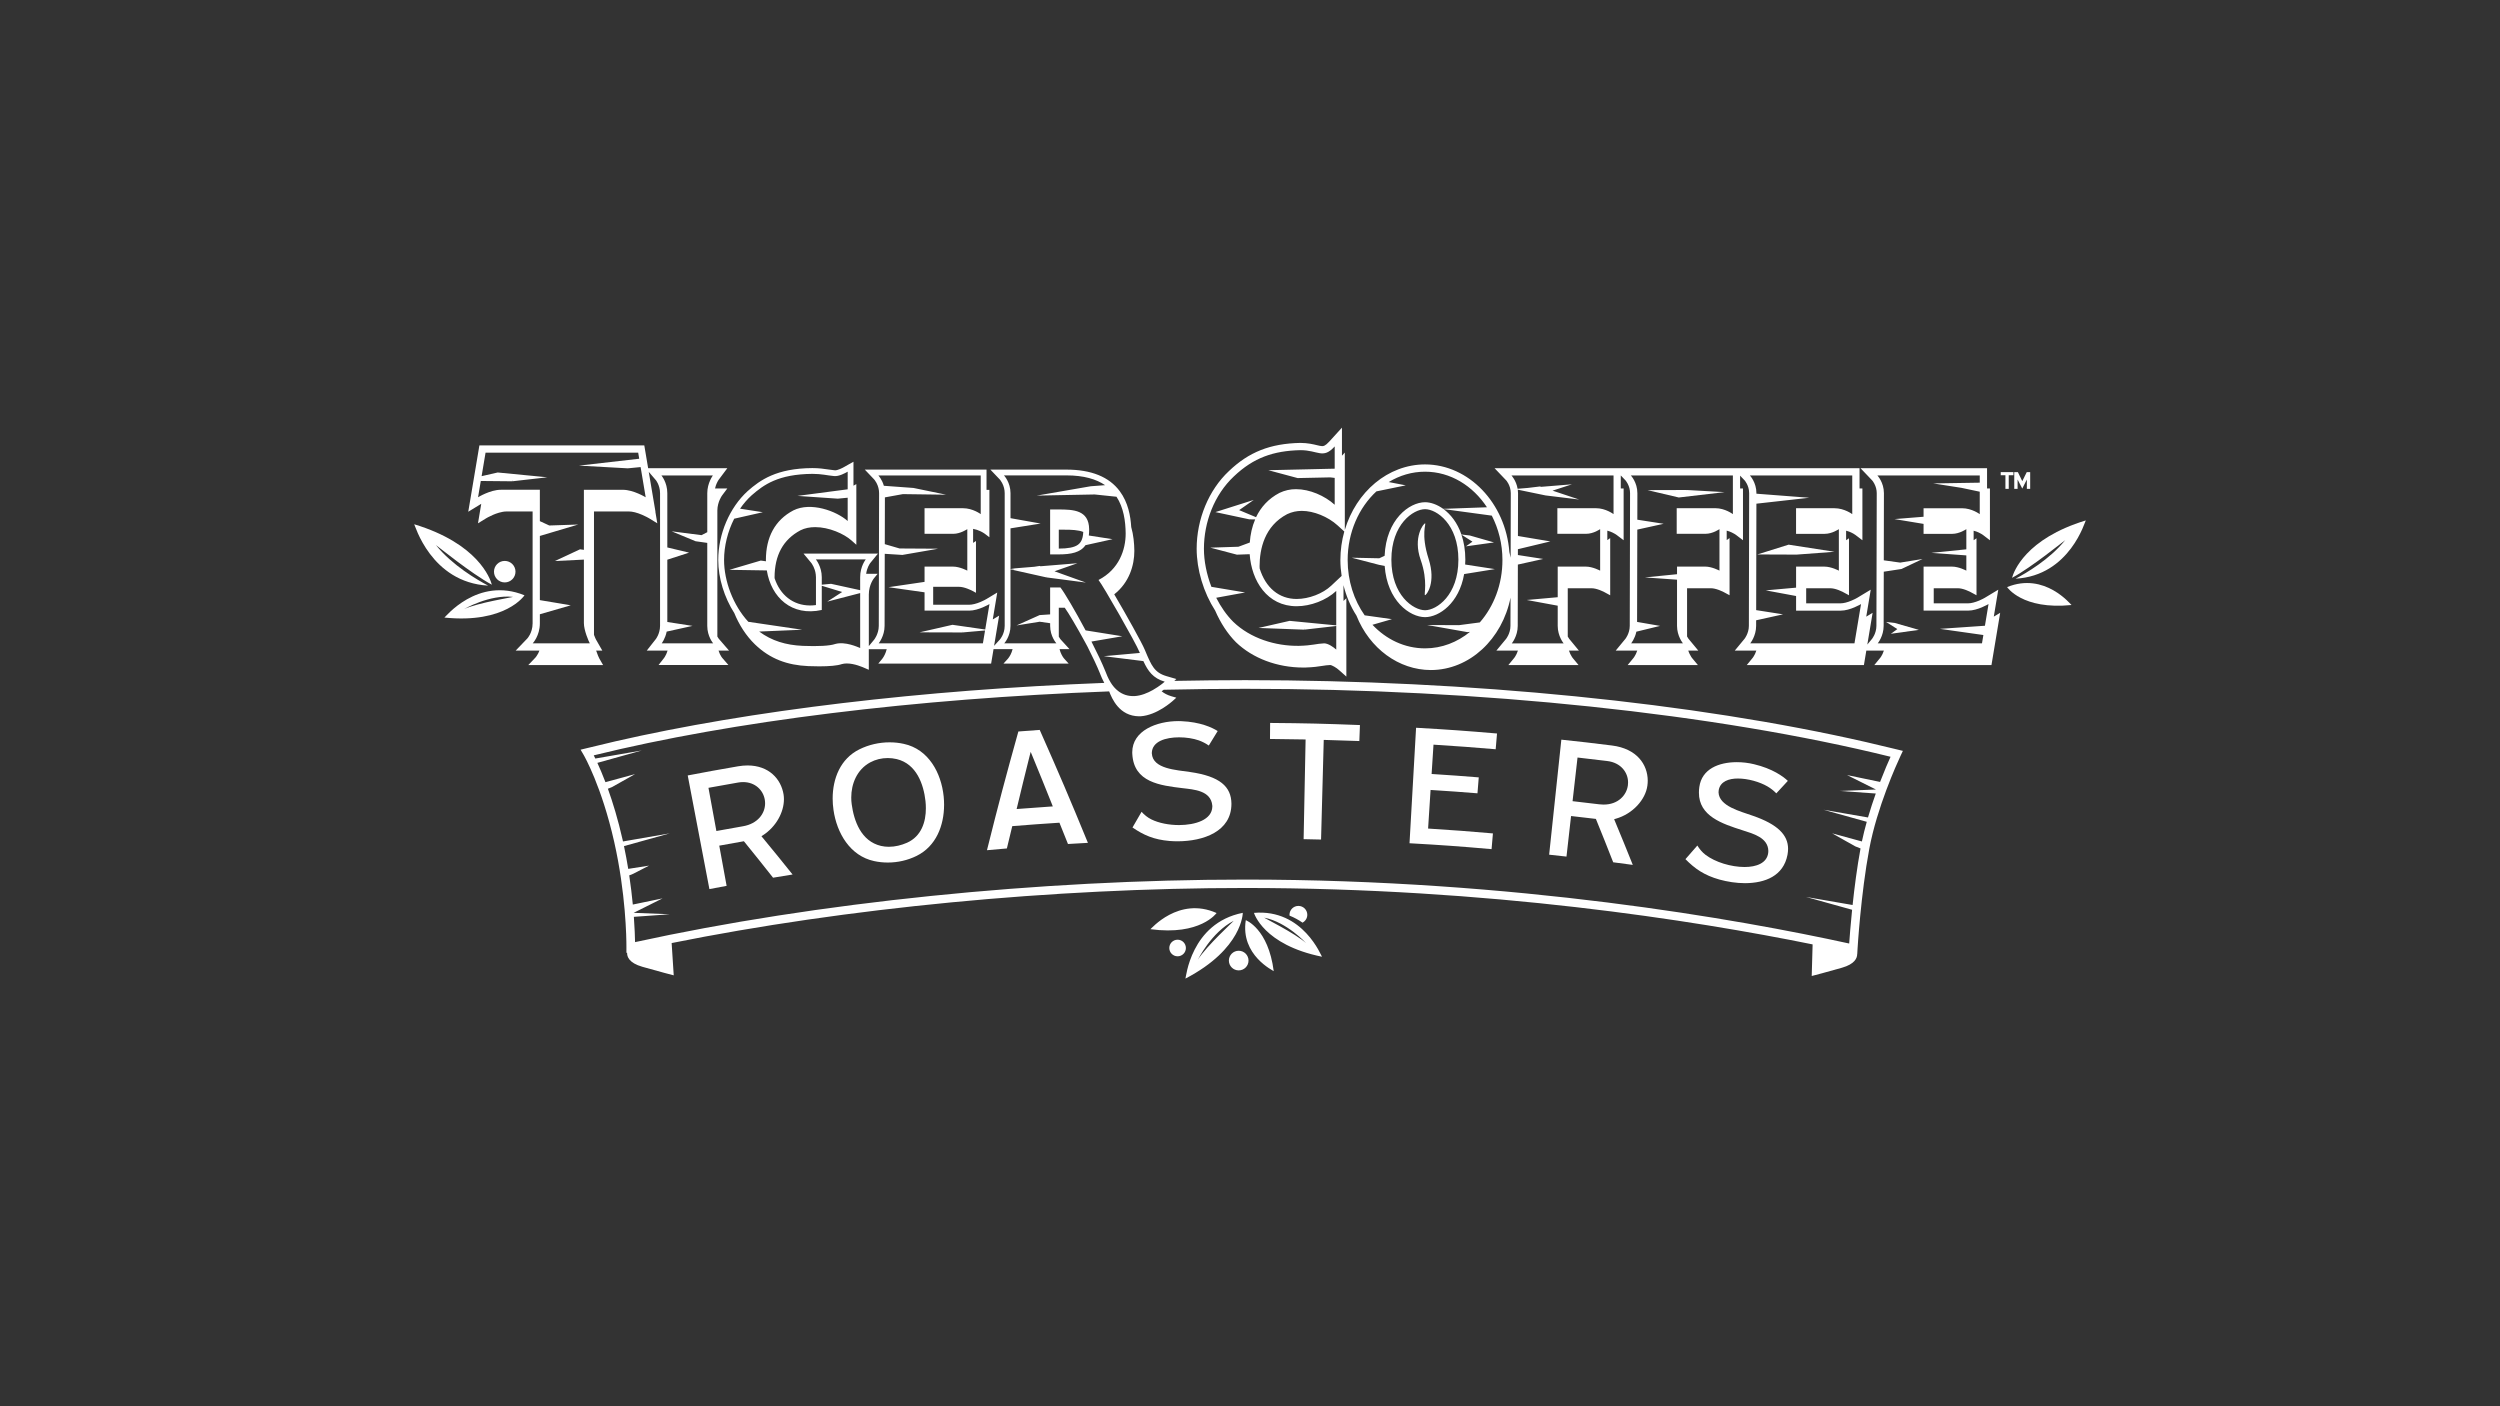 <?xml version="1.0" encoding="utf-8"?>
<!-- Generator: Adobe Illustrator 15.0.2, SVG Export Plug-In . SVG Version: 6.00 Build 0)  -->
<!DOCTYPE svg PUBLIC "-//W3C//DTD SVG 1.1//EN" "http://www.w3.org/Graphics/SVG/1.1/DTD/svg11.dtd">
<svg version="1.1" id="Seal" xmlns="http://www.w3.org/2000/svg" xmlns:xlink="http://www.w3.org/1999/xlink" x="0px" y="0px"
	 width="1920px" height="1080px" viewBox="0 0 1920 1080" enable-background="new 0 0 1920 1080" xml:space="preserve">
<rect x="0" y="0" width="1920" height="1080" fill="#333333" stroke="none"/>
<g>
	<g>
		<path fill="#FFFFFF" d="M836.21,411.267c0.172-1.366,0.275-2.824,0.254-4.427v-0.47c-0.24-14.634-11.982-15.099-23.733-15.099
			h-6.233v34.507h6.716c9.399,0,16.665-1.509,20.427-7.074l20.811-4.606L836.21,411.267z M827.584,418.551
			c-2.71,1.838-7.442,2.766-14.375,2.766h-0.057v-14.513h4.022c5.598-0.026,10.987,0.208,14.777,1.724
			C831.673,414.844,829.616,417.169,827.584,418.551z"/>
		<polygon fill="#FFFFFF" points="1549.502,368.264 1553.107,375.215 1556.62,368.264 1556.62,375.453 1559.179,375.453 
			1559.179,362.588 1556.543,362.588 1553.107,369.54 1549.744,362.588 1546.951,362.588 1546.951,375.453 1549.502,375.453 		"/>
		<path fill="#FFFFFF" d="M1547.967,444.433c41.897-2.334,53.498-44.699,53.923-44.748c-46.379,14.097-55.349,39.352-56.65,44.097
			c15.111-8.124,39.748-28.243,40.819-28.928C1574.144,429.623,1556.056,440.175,1547.967,444.433z"/>
		<path fill="#FFFFFF" d="M411.193,505.034l-5.464,5.728h57.437l-2.885-5.039c-0.314-0.493-1.434-3.014-2.449-6.061h4.75
			l-4.843-8.444c-0.195-0.311-0.826-1.686-1.559-3.651v-94.764h26.77c2.786,0,6.256,0.874,10.305,2.617
			c2.548,1.101,4.5,2.197,5.134,2.56l6.427,3.923l-1.499-8.896l0.097,0.058l-5.168-30.676l5.503,6.414
			c0.009,0.01,0.662,0.809,1.444,2.402c0.792,1.652,1.737,4.32,1.737,7.588v101.884c0,3.071-0.903,5.714-1.652,7.369
			c-0.674,1.465-1.306,2.353-1.478,2.612l-7.073,8.989h15.997c-0.273,0.929-0.611,1.822-0.988,2.652
			c-0.715,1.567-1.399,2.562-1.659,2.939l-4.31,5.509h53.671l-4.736-5.469l-0.023-0.031c-0.279-0.337-1.012-1.306-1.801-2.935
			c-0.396-0.827-0.751-1.729-1.036-2.665h8.062l-7.927-9.153c-0.097-0.123-0.508-0.688-1.036-1.622v-96.758
			c0-3.492,1.016-6.525,1.885-8.453c0.726-1.627,1.414-2.681,1.687-3.062l4.081-5.465l-9.439,0.033
			c0.351-1.636,0.86-2.99,1.278-3.909c0.591-1.351,1.162-2.237,1.518-2.783l6.662-8.916H497.77l-2.945-17.478H368.179l-8.558,50.947
			l9.977-6.096l-2.503,14.976l6.234-3.831c0.022-0.009,2.166-1.325,5.27-2.656c2.26-0.98,6.61-2.617,10.485-2.617h19.959v85.949
			c0,3.833-1.157,6.833-2.125,8.671c-0.793,1.512-1.521,2.411-1.847,2.82l-9.04,9.414h18.252c-0.292,0.782-0.613,1.512-0.942,2.144
			C412.389,503.64,411.49,504.689,411.193,505.034z M547.503,365.134c0,0-4.313,5.756-4.313,13.658v29.927l-4.433,2.282
			l-22.937-2.957l18.361,7.622l9.002,1.273v63.741c0,8.145,4.545,13.416,4.545,13.416h-39.542c0,0,2.728-3.564,3.833-9.026
			l19.824-4.382l-19.341-3.001v-47.841l16.719-5.419l-16.719-3.996v-41.641c0-8.39-4.555-13.658-4.555-13.658L547.503,365.134
			L547.503,365.134z M409.1,494.098c0,0,5.509-5.76,5.509-15.349v-6.995l23.738-6.868l-23.738-3.989v-49.285l29.438-8.771
			l-22.196,0.737l-7.246-3.343V376.14h-29.967c-8.149,0-17.494,5.752-17.494,5.752l2.101-12.497l24.135,0.235l0.039-1.101
			l0.125,1.092l26.797-3.055l-38.109-3.695l-12.357,2.829l3.03-18.058h117.229l0.779,4.67l-46.292,5.282l37.527,2.083l9.846-0.964
			l3.893,23.211c0,0-9.35-5.75-17.494-5.759h-29.967v46.126l-2.97-0.422l-19.303,9.01l22.272-1.102v48.748
			c0,5.503,3.604,13.899,4.555,15.58L409.1,494.098L409.1,494.098z"/>
		<path fill="#FFFFFF" d="M334.771,418.613c1.138,0.688,27.082,21.909,42.992,30.445c-1.367-4.986-10.801-31.605-59.652-46.427
			c0.449,0.049,12.666,44.67,56.79,47.126C366.385,445.272,347.341,434.164,334.771,418.613z"/>
		<circle fill="#FFFFFF" cx="387.64" cy="439.043" r="8.261"/>
		<path fill="#FFFFFF" d="M402.819,457.188c-36.163-14.717-61.139,17.206-61.508,17.104
			C388.366,479.122,402.824,457.188,402.819,457.188z M356.458,467.753c0,0,19.457-11.325,37.533-9.345
			C394.338,458.572,367.308,462.839,356.458,467.753z"/>
		<path fill="#FFFFFF" d="M1146.566,640.061c-19.18-1.663-29.132-2.421-48.684-3.656l-1.12-0.089l0.087-1.101
			c0.71-10.975,1.05-16.451,1.76-27.432l0.069-1.101l1.12,0.081c14.028,0.894,21.242,1.401,34.898,2.498
			c0.382-4.716,0.614-7.518,0.987-12.238c-13.76-1.097-20.999-1.632-35.098-2.528l-1.119-0.083l0.077-1.101
			c0.52-8.133,0.79-12.196,1.312-20.323l0.067-1.105l1.12,0.086c18.729,1.202,28.292,1.912,46.639,3.455
			c0.399-4.655,0.642-7.443,1.031-12.099c-24.641-2.099-37.481-3.009-62.168-4.409c-1.995,35.249-3.042,53.439-5.038,88.695
			c25.006,1.414,38.047,2.346,63.018,4.528C1145.917,647.504,1146.169,644.707,1146.566,640.061z"/>
		<polygon fill="#FFFFFF" points="1448.514,477.639 1457.151,483.142 1452.165,486.75 1473.694,483.744 1455.113,478.409 		"/>
		<path fill="#FFFFFF" d="M584.789,642.219l1.047-0.676c10.278-6.591,16.238-17.858,16.224-27.747c0-1.227-0.086-2.453-0.272-3.615
			c-1.942-11.967-11.306-22.293-27.633-22.318c-2.299,0.01-4.751,0.207-7.339,0.654c-15.551,2.685-23.479,4.141-38.646,7.028
			c6.617,34.682,10.035,52.597,16.65,87.273c5.092-0.982,8.118-1.549,13.222-2.484c-2.126-11.627-3.252-17.806-5.454-29.786
			l-0.203-1.091l1.092-0.19c6.872-1.267,10.302-1.891,17.181-3.078l0.645-0.114l0.416,0.508
			c8.908,10.99,13.389,16.591,21.988,27.491c5.949-0.998,9.379-1.566,15.001-2.454c-8.848-11.049-13.701-17.03-23.121-28.441
			L584.789,642.219z M570.532,634.584c-7.704,1.35-11.56,2.035-19.258,3.438l-1.097,0.21l-0.193-1.089
			c-2.281-12.402-3.415-18.593-5.681-30.992l-0.208-1.093l1.09-0.206c8.61-1.57,12.939-2.342,21.552-3.843
			c1.367-0.265,2.686-0.363,3.943-0.363c9.327-0.019,15.502,6.277,16.688,13.568c0.133,0.867,0.227,1.786,0.227,2.705
			C587.626,624.695,582.015,632.621,570.532,634.584z"/>
		<polygon fill="#FFFFFF" points="1324.522,377.952 1295.417,376.32 1295.348,377.149 1295.338,376.32 1265.286,376.413 
			1289.303,382.068 		"/>
		<path fill="#FFFFFF" d="M1541.456,450.883c0,0,11.626,17.651,49.482,13.767C1590.645,464.726,1570.555,439.039,1541.456,450.883z"
			/>
		<path fill="#FFFFFF" d="M1091.085,430.005c5.824,16.475,2.253,27.075,3.354,27.075c1.109,0,8.609-9.514,2.747-27.816
			c-6.226-19.411-1.638-27.293-2.747-27.293C1093.338,401.967,1084.936,412.59,1091.085,430.005z"/>
		<path fill="#FFFFFF" d="M1534.675,452.879l-10.345,6.229c-0.589,0.346-2.211,1.235-4.37,2.154
			c-3.146,1.323-6.19,2.092-8.341,2.092h-26.515v-11.575h18.615c1.658,0,3.79,0.46,6.141,1.348c1.429,0.542,2.558,1.079,3.009,1.297
			l5.089,2.743v-43.758l-2.211,1.499v-7.324c1.638,0.413,2.957,0.941,3.84,1.357c1.702,0.789,2.794,1.542,3.213,1.817l5.467,4.163
			v-39.78h-2.211v-15.584h-97.202l8.933,9.36c0.318,0.363,0.976,1.166,1.672,2.497c1.239,2.34,1.878,4.827,1.878,7.354
			l-0.247,101.893c0,3.008-0.945,5.631-1.73,7.266c-0.63,1.27-1.192,2.083-1.563,2.629l-3.693,4.467l4.064-24.376l-4.89,2.941
			l3.446-20.714l-10.354,6.242c-0.752,0.445-2.327,1.301-4.403,2.147c-3.074,1.323-6.105,2.092-8.293,2.092h-26.53v-11.564h18.617
			c1.656,0,3.79,0.46,6.149,1.344c1.438,0.541,2.564,1.078,3.016,1.296l5.091,2.739v-43.763l-2.204,1.499v-7.316
			c1.641,0.408,2.95,0.937,3.833,1.344c1.207,0.56,2.308,1.199,3.27,1.881l5.41,4.104v-39.78h-2.202v-15.573l-280.314,0.005
			l8.956,9.376c0.009,0.009,0.782,0.855,1.649,2.489c0.84,1.598,1.871,4.173,1.862,7.338l-0.112,49.552
			c-0.271-1.46-0.606-2.898-0.971-4.34c-2.846-37.683-31.269-67.249-64.734-67.308c-28.64,0.041-52.995,21.168-61.641,50.316
			v-59.412l-2.202,2.411v-21.559l-9.677,10.637c-3.27,3.529-4.445,3.539-5.565,3.56c-0.894,0-2.288-0.33-3.903-0.717
			c-2.835-0.69-7.127-1.74-12.858-1.757c-23.08,0.497-39.484,6.973-54.835,21.664c-15.479,14.528-24.738,36.84-24.748,59.654
			c0.038,16.146,5.245,33.5,14.204,47.454c4.165,9.607,9.701,18.019,15.998,24.326c12.804,12.319,31.61,19.405,51.637,19.426v0.019
			l1.116-0.026c0.097-0.002,0.219-0.002,0.321-0.007l0.745-0.019v-0.009c5.835-0.187,9.418-0.742,12.304-1.202
			c2.107-0.33,3.91-0.613,6.199-0.695c1.269,0,4.935,2.11,6.911,3.973l5.533,4.922v-60.171l-2.192,2.062v-12.114
			c2.044,8.342,5.356,16.244,9.936,23.36c10.118,25.381,32.551,41.788,57.141,41.827c29.842-0.049,54.874-23.879,61.204-55.629
			l-0.061,21.718c0,3.049-0.944,5.633-1.732,7.262c-0.607,1.242-1.172,2.064-1.554,2.629l-7.551,9.115h16.56
			c-0.275,0.889-0.632,1.762-1.014,2.575c-0.772,1.603-1.492,2.59-1.769,2.956l-4.552,5.557h53.923l-4.523-5.456
			c-0.009-0.016-0.874-1.076-1.829-3.057c-0.392-0.813-0.729-1.687-1.019-2.575h7.638l-7.492-9.09
			c-0.088-0.133-0.536-0.746-1.081-1.73v-37.078h18.363c1.656,0,3.729,0.462,6.147,1.348c1.414,0.535,2.523,1.067,3.002,1.29
			l5.089,2.761v-43.933l-2.211,1.57v-7.269c1.629,0.411,2.957,0.953,3.849,1.373c1.745,0.822,2.87,1.591,3.238,1.855l5.44,4.125
			v-39.78h-2.191v-9.99l3.634,3.812c0.015,0.009,0.779,0.849,1.642,2.474c1.23,2.321,1.865,4.804,1.854,7.356l-0.235,101.884
			c0,3.053-0.942,5.642-1.746,7.303c-0.647,1.337-1.258,2.201-1.539,2.593l-7.514,9.12h16.548c-0.279,0.886-0.629,1.757-1.018,2.567
			c-0.772,1.571-1.482,2.565-1.757,2.939l-4.577,5.578h53.938l-4.529-5.458c-0.009-0.01-0.887-1.077-1.829-3.062
			c-0.401-0.802-0.738-1.674-1.021-2.56h7.705l-7.579-9.146c-0.095-0.12-0.515-0.71-1.061-1.705v-37.053l18.396,0.007
			c1.651,0,3.717,0.462,6.128,1.348c1.448,0.545,2.575,1.08,3.032,1.292l5.075,2.728v-43.933l-2.201,1.572v-7.268
			c1.623,0.427,2.946,0.964,3.827,1.387c1.712,0.804,2.855,1.569,3.229,1.843l5.453,4.146v-39.771h-2.212v-9.818l3.514,3.685
			c0.009,0.01,0.736,0.807,1.586,2.427c0.842,1.588,1.865,4.165,1.855,7.347l-0.217,101.894c0,3.035-0.945,5.629-1.743,7.277
			c-0.606,1.259-1.195,2.096-1.554,2.616l-7.524,9.104h16.554c-0.279,0.901-0.635,1.773-1.017,2.584
			c-0.763,1.592-1.492,2.575-1.759,2.947l-4.561,5.565h89.956l1.848-11.086h13.483c-0.279,0.89-0.634,1.761-1.016,2.572
			c-0.762,1.622-1.492,2.593-1.764,2.956l-4.548,5.557h89.958l6.688-40.11l-4.903,2.932L1534.675,452.879z M1026.235,480.291
			l-35.811-3.473l-23.868,5.455l35.02,1.302l0.032-1.099l0.131,1.089l24.504-2.803v18.124c-2.15-1.929-6.226-4.795-9.338-4.795
			c-6.011,0.25-8.871,1.671-19.415,1.921c-17.991,0.243-37.166-5.752-50.353-18.458c-5.139-5.137-9.556-11.516-13.086-18.467
			l22.197-4.062l-25.899-4.345c-3.672-9.599-5.734-19.793-5.734-29.206c0-20.374,7.904-41.47,23.013-55.609
			c15.099-14.38,30.444-19.663,51.051-20.139c13.899,0,17.263,7.196,26.367-2.867v17.097l-4.613,0.097l-23.307,0.539l-23.069,0.522
			l22.516,6.044l25.042-0.53l3.433,0.4v20.624c-7.673-6.942-19.18-11.971-29.722-11.971c-4.543,0-8.628,0.945-12.704,2.869
			c-8.488,4.429-14.297,10.967-17.973,18.662l-12.984-5.439l11.19-7.821l-29.437,9.34l26.122,5.576l4.439,0.019
			c-2.361,5.488-3.698,11.511-4.142,17.784l-8.718,3.228l-21.633,0.695l20.472,5.392l9.802-0.364
			c1.412,20.401,13.378,39.963,36.053,39.963c10.781,0,22.772-4.55,30.43-11.747v26.455L1026.235,480.291L1026.235,480.291z
			 M1029.408,430.084c0.009,4.139,0.35,8.215,0.964,12.209l-7.952,7.484c-6.478,6.118-17.184,10.233-26.626,10.233
			c-13.447-0.028-23.774-8.56-28.371-23.428l-0.016-0.467c-0.02-0.44-0.045-0.865-0.045-1.297
			c0.035-13.187,3.738-30.814,21.164-39.949c3.661-1.707,7.224-2.503,11.29-2.513c9.104,0,20.116,4.477,27.435,11.136l5.175,4.703
			C1030.485,415.093,1029.435,422.458,1029.408,430.084z M1136.491,478.021l-16.014,2.11l-24.392-0.12l30.85,5.455l2.022-0.195
			c-9.729,7.951-21.626,12.675-34.501,12.675c-15.702,0-29.853-6.918-40.414-18.111l14.981-4.321l-20.962-2.937
			c-8.175-11.632-13.062-26.394-13.062-42.471c0-21.179,8.59-40.23,22.073-52.718l22.554-4.638l-13.077-2.525
			c8.3-5.07,17.798-7.96,27.913-7.96c19.47,0,36.69,10.823,47.524,27.324l-33.595,1.206c-4.703-3.368-9.655-5.068-13.929-5.087
			c-12.136,0.045-29.857,13.196-31.076,41.149l-4.1,1.906l-21.198-0.441l21.055,5.491l4.299,0.857
			c1.898,26.697,19.146,39.27,30.998,39.308h0.009c10.821-0.043,26.144-10.648,30.01-33.088l23.601-3.809l-22.83-3.521
			c0.078-1.221,0.148-2.438,0.148-3.719c0-7.362-1.127-13.765-2.991-19.24l8.444,5.394l-4.978,3.604l21.539-3.01l-18.59-5.33
			l-6.447-0.767c-3.087-9.003-8.208-15.445-13.745-19.517l37.095,5.04c5.158,10.05,8.168,21.688,8.168,34.076
			C1153.894,448.782,1147.243,465.732,1136.491,478.021z M1120.051,429.848c-0.023,27.345-16.698,38.776-25.603,38.819
			c-9.01-0.043-25.849-11.476-25.873-38.819c0.024-27.331,16.854-38.758,25.864-38.812
			C1103.37,391.08,1120.026,402.521,1120.051,429.848z M1239.195,394.853c0,0-5.992-4.545-13.413-4.545h-29.724v19.66h22.06
			c5.756,0,10.794-3.598,10.794-3.598v31.889c0,0-5.748-3.112-11.028-3.112h-21.561v23.512l-23.753,2.126l23.753,4.382v15.525
			c0,7.907,4.539,13.409,4.539,13.409h-39.797c0,0,4.555-5.502,4.555-13.409l0.101-47.109l19.465-4.307l-19.446-3.022l0.007-4.472
			l24.92-5.979l-24.894-4.168l0.088-32.836c0-0.959-0.088-1.864-0.2-2.734l21.33,4.418l25.828,3.152l-20.452-6.825l14.913-4.862
			l-23.699,1.931l-0.883-0.283l-9.338,1.127l-7.821,0.644c-1.076-6.344-4.719-10.205-4.719-10.205h78.385L1239.195,394.853
			L1239.195,394.853z M1330.837,394.849c0,0-6.003-4.55-13.423-4.55h-29.706v19.669h22.051c5.756,0,10.794-3.608,10.794-3.608v31.89
			c0,0-5.757-3.107-11.012-3.107h-21.581v5.855l-24.687,2.466l24.687,1.734v35.498c0,7.906,4.561,13.409,4.561,13.409h-39.808
			c0,0,2.871-3.537,4.024-8.972l18.22-4.435l-17.674-3.067l0.168-70.896l20.242-4.463l-20.22-3.14l0.043-20.331
			c0-8.391-5.037-13.657-5.037-13.657h78.377v29.708h-0.02V394.849L1330.837,394.849z M1424.228,494.098h-80.064
			c0,0,4.542-5.505,4.542-13.411l0.01-4.301l20.671-4.575l-20.644-3.234l0.173-81.748l40.605-4.555l-40.588-3.112v-0.351
			c0-8.395-5.04-13.666-5.04-13.666h78.635v29.722c0,0-6.001-4.55-13.655-4.55h-29.506v19.672h22.058
			c5.523,0,10.812-3.604,10.812-3.604v31.883c0,0-5.757-3.107-11.03-3.107h-21.814v16.154l-23.299,2.084l23.299,4.335v11.24h34.294
			c7.179,0,15.579-5.044,15.579-5.044L1424.228,494.098z M1524.427,480.573l-34.587,2.386l33.39,4.736l-1.065,6.393H1442.1
			c0,0,4.543-5.509,4.543-13.415l0.093-41.608l13.624-2.084l16.186-7.676l-17.202,2.774l-12.597-1.756l0.107-51.525
			c0-8.39-5.037-13.654-5.037-13.654h78.633v5.548l-35.723,0.573l21.651,3.396l14.07,2.973v17.242c0,0-5.979-4.55-13.663-4.55
			h-29.49v6.541l-22.327,1.794l22.327,3.691v7.646h22.058c5.517,0,10.801-3.604,10.801-3.604v15.492l-26.911,2.714l26.911,1.947
			v11.716c0,0-5.759-3.111-11.025-3.111h-21.814v33.797h34.296c7.192,0,15.582-5.042,15.582-5.042L1524.427,480.573z"/>
		<polygon fill="#FFFFFF" points="1542.712,375.453 1542.712,364.98 1546.312,364.98 1546.312,362.588 1536.558,362.588 
			1536.558,364.98 1540.164,364.98 1540.164,375.453 		"/>
		<polygon fill="#FFFFFF" points="1408.872,423.764 1373.659,418.295 1349.634,425.819 1379.765,425.938 		"/>
		<path fill="#FFFFFF" d="M782.106,561.79c-10.14,36.334-15.067,54.997-24.12,91.171c5.817-0.527,9.28-0.836,15.292-1.348
			c1.525-6.343,2.331-9.758,3.943-16.344l0.191-0.784l0.804-0.074c13.836-1.114,20.775-1.618,34.635-2.519l0.805-0.057l0.287,0.751
			c2.541,6.284,3.847,9.545,6.257,15.606c6.032-0.382,9.514-0.582,15.322-0.881c-14.16-34.496-21.742-52.254-37.02-86.73
			C792.083,561.044,788.528,561.302,782.106,561.79z M808.549,619.328l-1.519,0.092c-9.896,0.654-14.841,1.028-24.728,1.802
			l-1.532,0.117l0.359-1.48c3.765-15.686,5.674-23.543,9.599-39.201l0.834-3.236l1.283,3.093
			c6.138,14.929,9.176,22.414,15.152,37.388L808.549,619.328z"/>
		<path fill="#FFFFFF" d="M694.112,571.288c-3.581-0.794-7.232-1.183-10.893-1.176c-7.983-0.007-15.991,1.813-23.12,5.335
			c-14.704,7.23-20.608,22.464-20.618,37.85c0,2.924,0.225,5.831,0.637,8.707c2.541,17.822,12.729,35.323,31.195,39.307
			c3.469,0.755,7.017,1.128,10.561,1.119c7.642,0.01,15.235-1.726,22.115-5.122c14.925-7.372,21.067-23.27,21.074-39.229
			c0-2.166-0.102-4.325-0.326-6.46C722.87,593.576,713.135,575.382,694.112,571.288z M696.56,647.238
			c-4.392,1.932-9.149,3.097-13.908,3.097c-2.024,0-4.049-0.205-6.051-0.668c-15.371-3.615-20.784-19.31-22.491-31.986
			c-0.24-1.717-0.356-3.433-0.348-5.172c-0.009-10.486,4.327-21.438,14.521-26.982c4.104-2.229,8.787-3.344,13.504-3.344
			c2.325,0,4.673,0.27,6.952,0.82c15.24,3.723,20.626,19.47,22.039,32.234c0.191,1.783,0.292,3.65,0.292,5.548
			C711.104,631.096,707.666,642.314,696.56,647.238z"/>
		<path fill="#FFFFFF" d="M914.059,592.918c-10.45-1.617-28.834-2.265-29.449-14.332c-0.009-0.093-0.018-0.214-0.018-0.273
			c0.2-9.048,10.799-12.04,20.968-12.049c5.395,0,10.859,0.85,15.142,2.351c2.638,0.929,5.376,2.354,7.655,3.955
			c2.609-4.286,4.172-6.836,6.829-11.134c-4.17-2.639-13.294-6.976-27.905-7.579c-0.76-0.035-1.516-0.061-2.279-0.061
			c-16.669,0.024-35.408,7.273-35.436,23.983c0,0.434,0.019,0.857,0.05,1.317c1.164,21.812,21.393,24.113,38.719,26.221
			c8.525,1.04,21.665,1.769,22.716,13.362c0.01,0.275,0.02,0.559,0.02,0.832c-0.242,10.066-12.884,14.1-25.601,14.146
			c-7.57-0.015-15.366-1.465-21.25-4.376c-2.861-1.414-5.384-3.475-7.493-5.804c-2.663,4.565-4.27,7.33-6.97,12.03
			c8.474,5.812,16.376,9.357,28.587,10.375c1.989,0.148,4.056,0.247,6.147,0.238c19.633-0.057,41.212-7.413,41.255-28.734
			c0-0.088,0-0.12,0-0.12C945.622,603.991,936.711,596.179,914.059,592.918z"/>
		<path fill="#FFFFFF" d="M1206.454,627.816l0.12-1.101l1.104,0.121c6.927,0.789,10.388,1.18,17.306,2.007l0.651,0.083l0.259,0.624
			c5.315,13.084,7.985,19.762,13.045,32.688c5.97,0.789,9.418,1.222,15.047,2.005c-5.256-13.145-8.167-20.265-13.854-33.933
			l-0.475-1.166l1.202-0.341c13.219-3.745,22.892-14.762,24.334-25.405c0.173-1.281,0.273-2.564,0.273-3.818
			c-0.07-12.463-8.359-24.608-27.435-27.025c-15.624-1.952-23.618-2.871-38.923-4.496c-3.729,35.135-5.643,53.213-9.365,88.341
			c5.151,0.546,8.177,0.876,13.319,1.465C1204.374,646.139,1205.095,639.917,1206.454,627.816z M1207.852,614.218
			c1.422-12.534,2.141-18.784,3.563-31.331l0.122-1.093l1.101,0.114c8.688,0.989,13.032,1.499,21.712,2.558
			c10.525,1.254,16.039,8.834,16.007,16.479c0,0.703-0.046,1.408-0.131,2.128c-1.007,7.805-7.692,14.876-18.624,14.84
			c-0.061,0-0.105,0-0.185,0c-1.022,0-2.088-0.081-3.189-0.204c-7.752-0.939-11.627-1.396-19.395-2.278l-1.102-0.121
			L1207.852,614.218z"/>
		<path fill="#FFFFFF" d="M1002.695,567.912l-0.019,1.118c-0.606,30.238-0.91,45.562-1.5,75.443c5.151,0.092,8.229,0.172,13.397,0.3
			c0.797-29.875,1.204-45.182,2.029-75.422l0.024-1.101l1.109,0.023c10.561,0.274,16.025,0.461,26.23,0.848
			c0.182-4.714,0.285-7.55,0.477-12.279c-27.383-1.065-41.595-1.4-68.992-1.625c-0.036,4.717-0.079,7.57-0.097,12.304
			c10.214,0.09,15.676,0.164,26.238,0.373L1002.695,567.912z"/>
		<path fill="#FFFFFF" d="M1340.217,678.279c15.383-0.071,29.464-5.532,32.578-21.779c0.276-1.589,0.449-3.13,0.449-4.579
			c0-10.603-7.907-18.802-27.01-25.396c-9.529-3.44-26.019-7.291-26.4-18.064c0-0.602,0.069-1.192,0.164-1.782
			c1.214-6.529,7.734-8.818,14.776-8.782c7.716,0.011,16.689,2.593,22.658,6.077c2.425,1.404,4.853,3.33,6.777,5.314
			c3.39-3.686,5.445-5.888,8.852-9.581c-3.597-3.401-11.744-9.407-26.036-12.808c-4.164-1.013-8.725-1.563-13.206-1.563
			c-13.881,0.052-26.844,5.224-28.742,19.109c-0.227,1.497-0.303,2.919-0.303,4.287c-0.097,18.078,17.921,23.916,33.406,28.893
			c7.821,2.566,19.718,5.514,19.9,15.874c0,0.49-0.027,1.03-0.097,1.584c-1.014,7.817-9.13,10.809-18.2,10.774
			c-10.237-0.019-22.369-3.608-29.957-9.374c-2.539-1.945-4.627-4.439-6.259-7.122c-3.494,3.975-5.618,6.387-9.151,10.472
			c7.223,7.305,14.318,12.346,26.154,15.677C1326.657,677.187,1333.506,678.279,1340.217,678.279z"/>
		<path fill="#FFFFFF" d="M1453.481,574.752l-20.071-4.768c-132.497-30.368-304.558-47.631-477.117-47.631
			c-18.218,0-36.361,0.225-54.462,0.573l1.616-1.45l-3.865-1.119l-3.822-1.117c-9.205-2.708-11.531-8.234-16.164-19.267
			l-0.391-0.919c-2.08-5.142-14.571-27.513-23.476-42.619c11.518-9.023,15.461-22.305,15.44-33.387
			c-0.085-5.896-0.663-12.216-2.401-18.296c-0.508-8.403-2.328-18.816-8.812-27.546c-8.147-10.977-21.887-16.553-40.999-16.553
			h-58.359l3.613,3.79l3.588,3.758c0.008,0.009,0.855,0.928,1.806,2.693c1.324,2.504,1.99,5.158,1.99,7.885v101.889
			c0,3.312-1.034,6.028-1.914,7.738c-0.756,1.47-1.438,2.312-1.726,2.686l-3.384,3.703l-1.116,1.213l3.867-23.208l-4.133,2.494
			c0,0-0.309,0.183-0.75,0.432l2.647-15.867l0.784-4.786l-4.159,2.497l-4.137,2.489c-0.779,0.463-2.389,1.341-4.521,2.229
			c-3.223,1.375-6.384,2.159-8.754,2.159h-27.628v-13.785h19.628c2.221-0.038,4.715,0.692,6.636,1.411
			c1.931,0.729,3.312,1.434,3.33,1.425l3.27,1.775v-39.821l-2.199,1.501v-10.789c2.056,0.382,3.922,1.029,5.4,1.719
			c2.263,1.044,3.537,2.051,3.555,2.031l3.561,2.699v-36.412h-2.207v-15.548h-93.498l3.604,3.781l3.584,3.762
			c0.009,0.009,0.855,0.928,1.804,2.68c1.329,2.513,1.994,5.177,1.994,7.897l-0.238,101.884c0,3.235-1.006,6.007-1.842,7.752
			c-0.724,1.506-1.402,2.42-1.702,2.836l-3.008,3.638l-1.092,1.325v-39.621c0-3.807,0.985-6.926,1.947-9.06
			c0.982-2.141,1.877-3.18,1.852-3.206l2.97-3.621h-8.816c0.306-2.351,0.995-4.268,1.579-5.575c0.675-1.487,1.302-2.334,1.56-2.709
			l2.96-3.626l2.983-3.641h-57.202l3.031,3.647l3.006,3.626c0,0.009,0.8,1.014,1.679,2.859c0.618,1.317,1.31,3.201,1.643,5.437
			h-0.172l0.209,0.256c0.097,0.737,0.165,1.509,0.165,2.314v21.41c-1.573,0.21-3.082,0.312-4.532,0.312
			c-13.043-0.033-22.984-8.032-27.223-20.889c-0.005-0.254-0.031-0.47-0.036-0.719c0.076-16.924,6.533-29.038,19.916-36.141
			c3.319-1.679,7.199-2.425,11.286-2.416c10.508-0.047,22.217,5.132,27.909,10.264l3.699,3.286V371.78l-2.198,1.233v-18.401
			l-3.343,1.871l-3.357,1.905c-1.804,1.085-5.401,2.811-7.307,2.811l-0.542-0.031c-1.702-0.146-3.321-0.391-5-0.646
			c-3.267-0.481-6.947-1.038-12.016-1.038c-27.544,0.165-40.094,9.188-49.703,17.677c-13.924,12.696-22.574,33-22.583,52.934
			c0.015,13.967,4.665,28.737,12.349,40.79c3.668,8.972,9.03,17.401,15.862,24.015c11.633,11.178,24.812,15.966,40.985,16.671
			c2.978,0.104,5.774,0.18,8.395,0.18c7.835-0.023,13.76-0.497,17.386-1.75c1.059-0.301,2.376-0.462,3.757-0.462
			c5.937-0.017,12.45,2.919,13.81,3.521l3.094,1.337v-15.833H681c-0.399,1.596-0.93,3.015-1.483,4.163
			c-1.025,2.154-2.006,3.273-1.99,3.291l-3.009,3.631h86.666l1.852-11.091h14.632c-0.408,1.631-0.978,3.053-1.559,4.205
			c-1.083,2.108-2.094,3.14-2.062,3.164l-3.393,3.721h50.096l-3.388-3.721c-0.01,0-0.994-1.056-2.065-3.164
			c-0.595-1.157-1.164-2.574-1.569-4.205h7.661l-3.422-3.746l-3.38-3.702c-0.01-0.009-0.658-0.782-1.438-2.152v-22.228h4.576
			c3.054,4.255,9.3,14.867,15.778,26.751l0.004,0.041h0.009c0.543,0.999,1.081,1.975,1.627,2.99
			c3.881,7.655,7.367,14.993,9.685,20.767l0.307,0.789c0.575,1.469,1.55,3.823,2.943,6.393
			c-139.615,5.398-271.553,21.051-375.607,44.919l-19.958,4.779c-0.751,0.182-1.54,0.363-2.288,0.546l-4.332,1.054l2.263,3.871
			c0.564,0.962,13.878,24.104,23.525,66.807c8.962,39.695,9.412,73.922,9.412,80.377v4.985l0.541-0.112
			c-0.144,2.966,1.384,7.845,11.667,10.787c14.133,4.031,22.664,6.212,24.125,6.581l-1.598-24.785
			c133.9-26.971,292.437-42.299,440.474-42.299c187.307,0,344.413,24.774,435.792,43.325l-0.689,24.27
			c2.826-0.715,10.868-2.827,23.225-6.354c9.897-2.831,11.687-7.444,11.687-10.433l0.048,0.01l0.227-3.946
			c0.02-0.397,2.492-42.108,9.044-77.067c5.919-31.604,20.947-64.779,23.904-71.122l1.876-3.979l-3.938-0.966
			C1456.145,575.396,1454.81,575.073,1453.481,574.752z M660.604,497.705c-1.678-0.719-11.511-5.273-19.175-3.121
			c-4.073,1.438-13.188,1.921-24.931,1.438c-13.039-0.594-23.77-3.854-33.449-10.992l33.011-1.394l-41.355-6.096
			c-11.771-12.756-18.622-31.44-18.622-47.449c0-10.68,2.756-21.839,7.774-31.724l21.996-4.99l-17.484-2.704
			c2.574-3.756,5.511-7.196,8.81-10.2c9.345-8.161,20.377-16.312,46.744-16.551c7.189,0,11.266,1.205,16.543,1.679
			c3.834,0.47,8.871-2.397,10.55-3.359v13.551l-38.57,5.058l30.975,2.125l7.597-0.732v17.888
			c-8.626-7.678-28.281-14.879-41.713-8.151c-14.143,7.43-21.097,20.621-21.097,38.115c0,0.321,0.041,0.642,0.05,0.967l-3.968-0.555
			l-24.075,7.12l28.698,0.456c3.376,20.839,19.161,35.482,42.206,30.37v-18.591l15.663,4.795l-11.467,7.397l25.29-6.567V497.705
			L660.604,497.705z M660.604,443.284v9.981l-22.358-4.894l-7.125,0.669v-5.771c0-8.149-4.55-13.665-4.55-13.665h38.361
			C664.919,429.619,660.604,434.897,660.604,443.284z M756.651,483.461l-25.162-3.611l-25.289,5.786l32.747,0.094v-1.105
			l0.091,1.105l17.483-1.532l-1.651,9.896h-80.063c0,0,4.554-5.509,4.554-13.416l0.124-55.354c3.7,0.233,13.562,0.86,13.562,0.86
			l27.533-4.776l-29.709-0.187l-11.357-3.312l0.088-35.932l13.837-2.503l33.251,0.452l-25.158-5.187l-22.728-1.662
			c-1.421-4.993-4.237-7.944-4.237-7.944h78.631v29.719c0,0-5.997-4.55-13.663-4.55h-29.486v19.672h22.054
			c5.514,0,10.789-3.604,10.789-3.604v31.884c0,0-5.754-3.107-11.019-3.107h-21.814v11.737l-27.713,4.081l27.713,3.932v14.063
			h34.277c7.192,0,15.585-5.042,15.585-5.042L756.651,483.461z M838.221,492.715l23.729-4.062l-28.21-4.524
			c-7.886-14.826-16.057-28.726-19.328-32.956h-7.911v20.678l-8.058,0.538l-17.734,7.944l17.765-2.847l8.035,1.139v2.029
			c0,8.146,4.795,13.416,4.795,13.416H771.27c0,0,4.788-5.273,4.788-13.416v-43.419l2.914,0.411l-0.767,0.11l25.317,5.651
			l0.005-1.102l0.072,1.126l30.38,3.979l-24.117-8.657l17.57-6.18l-28.303,2.312l-0.65-0.249l-4.121,0.64l-14.754,1.203l-3.535,0.55
			V405.77l23.143-3.689l-23.143-4.123v-19.2c0-8.391-5.044-13.666-5.044-13.666h47.95c13.491,0,22.994,2.923,29.748,7.519
			c-4.849,0.367-11.05,0.835-11.05,0.835l-41.428,7.173l44.49-0.87l16.741,1.749c5.488,8.374,6.927,18.746,7.037,28.203
			c0,12.476-5.039,27.565-20.857,35.715c3.361,4.085,28.801,48.593,31.436,55.311c0.102,0.265,0.202,0.479,0.312,0.737
			l-27.698,2.485l30.397,3.772c3.555,7.733,7.412,13.178,16.407,15.804c0,0-0.061,0.059-0.173,0.148c-0.005,0-0.005,0-0.005,0
			c-0.101,0.092-0.275,0.235-0.474,0.407c-0.019,0.009-0.03,0.035-0.045,0.045c-0.205,0.173-0.455,0.377-0.747,0.61
			c-0.021,0.017-0.039,0.033-0.057,0.052c-0.307,0.248-0.651,0.508-1.043,0.816c-0.004,0.004-0.006,0.009-0.011,0.009
			c-1.613,1.221-3.906,2.817-6.582,4.335c-4.022,2.268-8.948,4.332-13.875,4.637c-5.415,0.264-9.526-1.393-12.699-3.835
			c-1.209-0.929-2.282-1.955-3.233-3.056c0,0-0.01-0.005-0.01-0.009c-0.947-1.093-1.766-2.245-2.494-3.413
			c-2.125-3.399-3.348-6.767-4.092-8.631C846.415,509.279,842.518,501.118,838.221,492.715z M1443.901,600.521l-25.369-5.271
			l22.196,11.098l-27.746,1.11l27.616,1.959c-2.037,5.723-4.094,11.931-5.982,18.399l-34.207-5.93l33.263,9.26
			c-1.388,4.947-2.662,10.015-3.738,15.092l-22.864-6.23l17.757,9.987l4.058,1.613c-2.678,14.562-4.688,30.135-6.093,43.441
			l-35.802-6.199l35.424,9.856c-1.174,11.516-1.893,20.955-2.237,25.917c-84.912-18.59-255.885-49.094-463.873-49.111
			c-158.396,0.019-328.988,17.508-468.584,48.036c-0.075-3.928-0.283-10.699-0.919-19.422l27.589-1.969l-27.744-1.109l22.197-11.098
			L486,694.701c-0.646-6.77-1.539-14.33-2.741-22.417l3.018-1.199l12.207-6.287l-16.005,2.501c-0.919-5.64-1.99-11.497-3.258-17.492
			l35.177-9.79l-35.942,6.225c-0.095-0.425-0.178-0.832-0.276-1.256c-3.539-15.686-7.57-28.787-11.327-39.24l3.148-1.253
			l17.757-9.987l-22.772,6.203c-2.305-6.021-4.431-10.989-6.21-14.827l34.164-9.524l-35.735,6.199
			c-0.442-0.888-0.848-1.734-1.213-2.444c107.02-26.367,247.153-43.562,395.85-49.118c2.176,5.579,7.794,19.025,23.026,19.127
			c0.401,0,0.782-0.009,1.17-0.019c12.727-0.909,24.228-11.523,24.414-11.603l2.966-2.678l-3.826-1.11
			c-3.105-0.924-5.465-2.202-7.458-3.791c0.578-0.4,1.08-0.782,1.616-1.181c20.799-0.46,41.704-0.735,62.685-0.735
			c180.759,0,361.154,19.004,495.515,52.199C1450.197,585.08,1447.213,591.921,1443.901,600.521z"/>
	</g>
	<path fill="#FFFFFF" d="M934.336,701.206c-29.231-12.998-50.519,12.49-50.812,12.407
		C921.925,718.79,934.336,701.206,934.336,701.206z M978.218,745.852c-4.215-32.82-21.457-39.149-21.457-39.149
		C952.502,733.683,978.24,745.591,978.218,745.852z M951.32,730.18c-4.163,0-7.545,3.381-7.545,7.547
		c0,4.161,3.381,7.534,7.545,7.534c4.166,0,7.549-3.377,7.549-7.534C958.869,733.561,955.495,730.18,951.32,730.18z M954.46,701.049
		c0,0-0.015,27.584-44.05,50.517C910.795,751.457,914.249,709.035,954.46,701.049z M947.424,707.219
		c-17.004,8.713-27.506,29.87-27.506,29.87C926.585,726.524,947.819,707.172,947.424,707.219z M963.051,701.085
		c37.867-3.227,51.86,33.685,52.242,33.685C970.153,725.647,963.051,701.085,963.051,701.085z M970.908,704.762
		c-0.373,0.082,23.522,11.862,32.176,19.551C1003.084,724.323,988.293,708.166,970.908,704.762z M1000.336,708.594
		c2.168-1.145,3.675-3.404,3.675-6.025c0-3.775-3.06-6.831-6.839-6.831c-3.79,0-6.842,3.056-6.842,6.831
		c0,0.224,0.043,0.434,0.07,0.648C994.058,704.682,997.379,706.524,1000.336,708.594z M904.393,721.691
		c-3.515,0-6.37,2.855-6.37,6.377c0,3.513,2.855,6.372,6.37,6.372c3.518,0,6.376-2.859,6.376-6.372
		C910.765,724.537,907.914,721.691,904.393,721.691z"/>
</g>
</svg>
